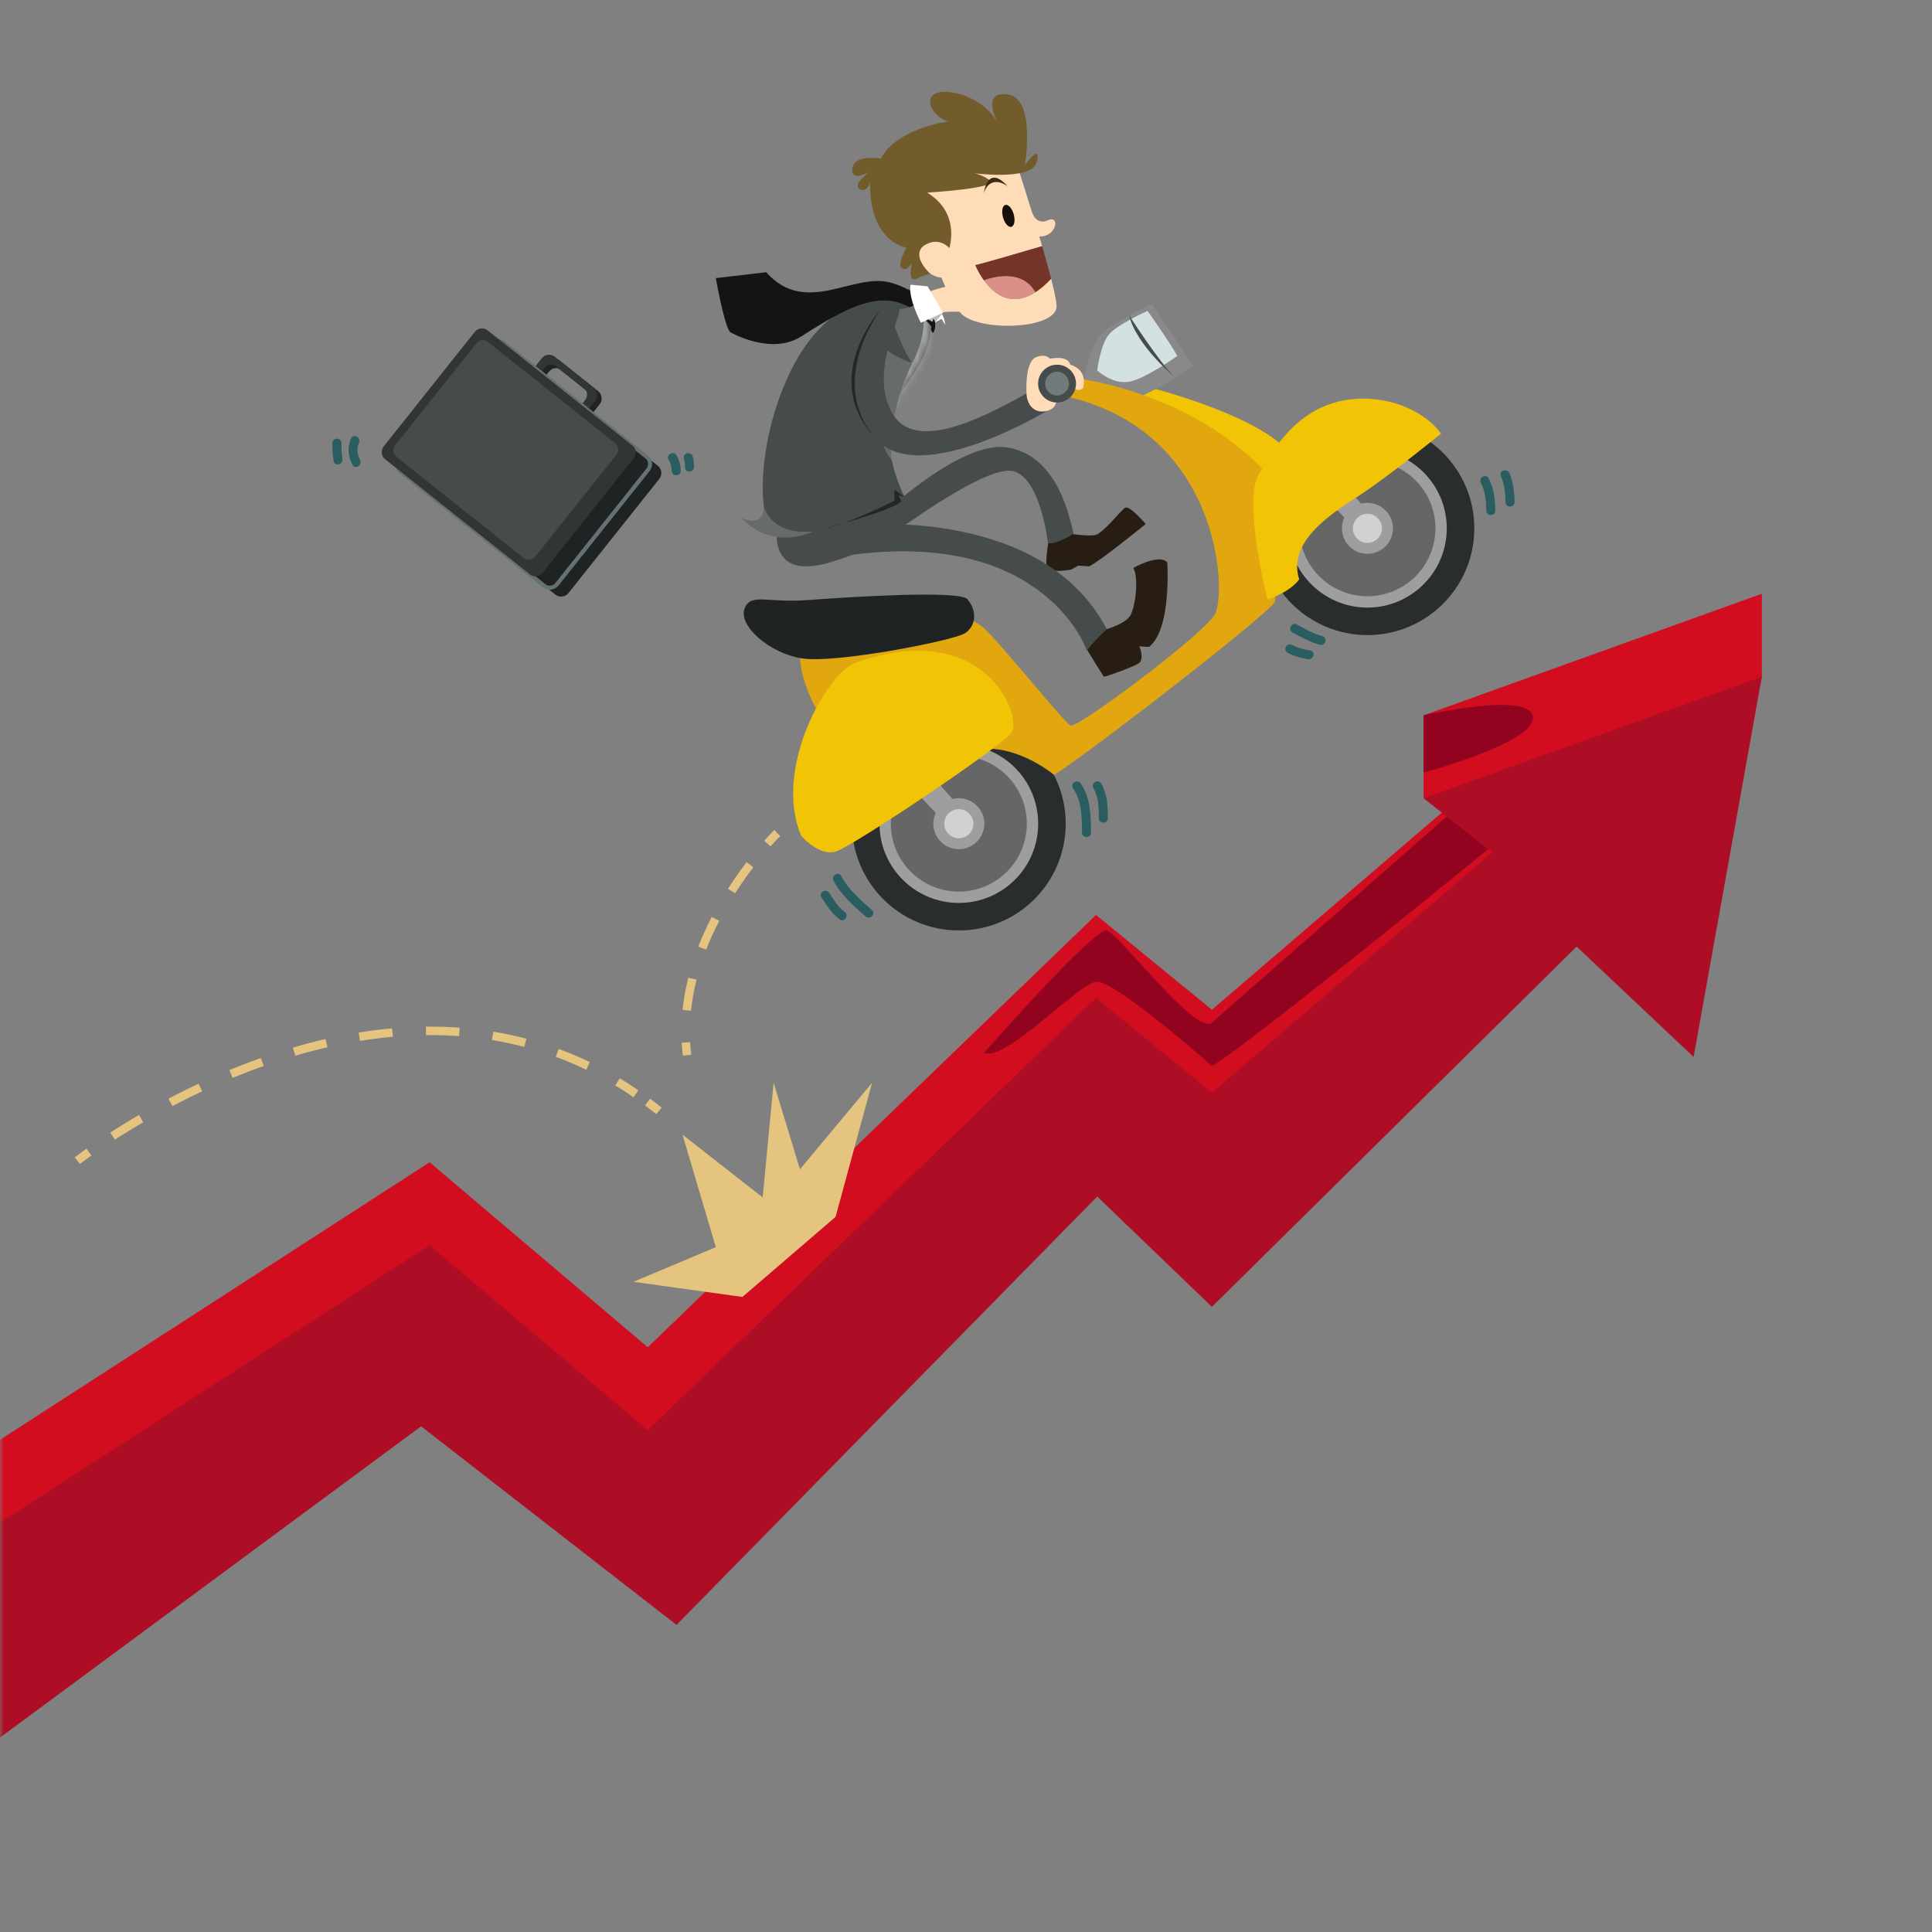 
<svg width="240px" height="240px" viewBox="0 0 240 240" version="1.1" xmlns="http://www.w3.org/2000/svg" xmlns:xlink="http://www.w3.org/1999/xlink">
    <rect x="0" y="0" width="240" height="240" fill="#808080" stroke="none"/>
    <!-- Generator: Sketch 40.1 (33804) - http://www.bohemiancoding.com/sketch -->
    <desc>Created with Sketch.</desc>
    <defs>
        <rect id="path-1" x="0" y="0" width="239.143" height="238.844"></rect>
        <rect id="path-3" x="0" y="0" width="239.143" height="238.844"></rect>
        <rect id="path-5" x="0" y="0" width="239.143" height="238.844"></rect>
        <rect id="path-7" x="0" y="0" width="239.143" height="238.844"></rect>
        <path d="M18.931,0.197 C18.931,0.197 13.357,-1.151 7.302,5.044 C1.247,11.239 -1.528,25.7 1.538,30.735 C1.538,30.735 16.476,29.29 17.861,25.807 C17.861,25.807 13.674,17.862 17.642,12.582 C22.319,6.396 20.807,4.671 21.342,3.07 C20.803,1.152 21.71,1.119 18.931,0.197 L18.931,0.197 Z" id="path-9"></path>
        <rect id="path-11" x="0" y="0" width="240" height="240"></rect>
    </defs>
    <g id="3.-开摩托冲更高" stroke="none" stroke-width="1" fill="none" fill-rule="evenodd">
        <g id="Group">
            <g id="Objects">
                <g id="Group">
                    <g id="Clipped">
                        <mask id="mask-2" fill="white">
                            <use xlink:href="#path-1"></use>
                        </mask>
                        <g id="SVGID_1_"></g>
                        <g id="Group" mask="url(#mask-2)">
                            <g transform="translate(-30.79, 73.743)">
                                <polygon id="Shape" fill="#D30D20" points="0.23 124.862 84.154 70.638 111.259 93.617 166.942 39.916 181.337 51.689 213.688 23.944 207.633 25.416 207.633 15.115 249.654 0.014 249.654 10.316 241.177 47.255 226.646 33.547 181.337 78.298 167.091 64.59 114.832 117.807 85.365 96.843 16.497 151.47 0.23 135.164"></polygon>
                                <polygon id="Shape" fill="#AD0E25" points="0.23 135.164 84.154 80.94 111.259 103.919 166.942 50.218 181.337 61.991 216.15 32.134 207.633 25.416 249.654 10.316 241.177 57.556 226.646 43.849 181.337 88.599 167.091 74.892 114.832 128.108 83.102 103.438 12.664 155.503"></polygon>
                                <g id="Group" stroke-width="1" fill="none" transform="translate(152.752, 13.734)">
                                    <path d="M0.25,43.343 C0.25,43.343 14.008,27.708 15.521,28.108 C17.033,28.508 26.611,41.238 28.584,39.545 C30.558,37.853 57.759,13.953 57.759,13.953 L62.904,18.011 C62.904,18.011 32.269,43.031 28.584,44.932 C28.584,44.932 16.422,34.173 14.19,34.472 C11.957,34.77 3.076,44.334 0.25,43.343 L0.25,43.343 Z" id="Shape" fill="#91031F"></path>
                                    <path d="M54.881,8.484 C54.881,8.484 68.754,4.827 68.455,1.587 C68.156,-1.653 54.881,1.381 54.881,1.381 L54.881,8.484 L54.881,8.484 Z" id="Shape" fill="#91031F"></path>
                                </g>
                            </g>
                        </g>
                    </g>
                    <g id="Clipped">
                        <mask id="mask-4" fill="white">
                            <use xlink:href="#path-3"></use>
                        </mask>
                        <g id="SVGID_1_"></g>
                        <g id="Group" mask="url(#mask-4)">
                            <g transform="translate(9.566, 103.3)">
                                <polygon id="Shape" fill="#E4C47F" points="82.659 57.812 69.124 55.93 79.357 51.629 75.218 37.653 85.176 45.448 86.534 31.202 89.809 41.953 98.77 31.202 94.231 47.866"></polygon>
                                <g id="Group" stroke-width="1" fill="none" transform="translate(75.33, 0)">
                                    <path d="M11.659,0.183 C11.659,0.183 11.186,0.642 10.432,1.488" id="Shape" stroke="#E4C47F" stroke-width="1.05"></path>
                                    <path d="M8.267,4.116 C4.54,8.991 -0.766,17.877 0.454,27.777" id="Shape" stroke="#E4C47F" stroke-width="1.05" stroke-dasharray="3.992,3.992"></path>
                                    <path id="Shape" stroke="#E4C47F" stroke-width="1.05"></path>
                                </g>
                                <g id="Group" stroke-width="1" fill="none" transform="translate(0, 24.482)">
                                    <path d="M0.039,16.397 C0.039,16.397 0.543,16.001 1.482,15.334" id="Shape" stroke="#E4C47F" stroke-width="1.05"></path>
                                    <path d="M4.423,13.347 C15.3,6.336 44.454,-9.057 69.429,8.087" id="Shape" stroke="#E4C47F" stroke-width="1.05" stroke-dasharray="4.158,4.158"></path>
                                    <path d="M70.874,9.12 C71.349,9.472 71.822,9.837 72.294,10.215" id="Shape" stroke="#E4C47F" stroke-width="1.05"></path>
                                </g>
                            </g>
                        </g>
                    </g>
                    <g id="Clipped">
                        <mask id="mask-6" fill="white">
                            <use xlink:href="#path-5"></use>
                        </mask>
                        <g id="SVGID_1_"></g>
                        <g id="Group" mask="url(#mask-6)">
                            <g transform="translate(92.369, 37.618)">
                                <g transform="translate(42.149, 0)">
                                    <path d="M6.758,10.106 C6.758,10.106 20.667,13.383 25.302,18.221 C25.302,18.221 22.422,22.504 19.501,20.666 C16.58,18.827 6.741,12.179 6.758,10.106 L6.758,10.106 Z" id="Shape" fill="#F2C406"></path>
                                    <g id="Shape">
                                        <path d="M0.047,10.279 C0.047,10.279 0.588,5.797 2.092,4.101 C3.597,2.404 8.578,0.174 8.578,0.174 C8.578,0.174 12.522,5.752 13.626,7.818 C13.626,7.818 7.962,11.894 5.219,12.229 C2.476,12.563 0.047,10.279 0.047,10.279 L0.047,10.279 Z" fill="#898989"></path>
                                        <path d="M1.784,8.401 C1.784,8.401 2.18,5.118 3.282,3.875 C4.384,2.632 8.033,0.999 8.033,0.999 C8.033,0.999 10.922,5.085 11.731,6.599 C11.731,6.599 7.582,9.585 5.573,9.829 C3.564,10.074 1.784,8.401 1.784,8.401 L1.784,8.401 Z" fill="#D3E1E2"></path>
                                        <path d="M5.753,1.58 C5.753,1.58 9.701,7.695 11.46,9.272 C11.46,9.273 6.668,5.335 5.753,1.58 L5.753,1.58 Z" fill="#464B4C"></path>
                                    </g>
                                </g>
                                <g transform="translate(13.452, 51.352)">
                                    <ellipse id="Oval" fill="#2A2D2D" cx="13.289" cy="13.354" rx="13.277" ry="13.26"></ellipse>
                                    <ellipse id="Oval" fill="#9E9E9E" cx="13.289" cy="13.354" rx="9.855" ry="9.842"></ellipse>
                                    <ellipse id="Oval" fill="#666666" cx="13.289" cy="13.354" rx="8.447" ry="8.436"></ellipse>
                                    <ellipse id="Oval" fill="#9E9E9E" cx="13.289" cy="13.354" rx="3.168" ry="3.164"></ellipse>
                                    <polygon id="Shape" fill="#9E9E9E" points="5.482 6.805 12.798 14.514 14.76 12.795 7.726 4.96"></polygon>
                                    <ellipse id="Oval" fill="#D1D1D1" cx="13.289" cy="13.354" rx="1.807" ry="1.805"></ellipse>
                                </g>
                                <g transform="translate(63.971, 14.629)">
                                    <ellipse id="Oval" fill="#2A2D2D" cx="13.527" cy="13.386" rx="13.277" ry="13.26"></ellipse>
                                    <ellipse id="Oval" fill="#9E9E9E" cx="13.527" cy="13.386" rx="9.855" ry="9.842"></ellipse>
                                    <ellipse id="Oval" fill="#666666" cx="13.527" cy="13.386" rx="8.447" ry="8.436"></ellipse>
                                    <ellipse id="Oval" fill="#9E9E9E" cx="13.527" cy="13.386" rx="3.168" ry="3.164"></ellipse>
                                    <polygon id="Shape" fill="#9E9E9E" points="5.721 6.837 13.036 14.546 14.998 12.827 7.964 4.992"></polygon>
                                    <ellipse id="Oval" fill="#D1D1D1" cx="13.527" cy="13.386" rx="1.807" ry="1.805"></ellipse>
                                </g>
                                <g transform="translate(0, 8.061)">
                                    <path d="M24.299,30.087 C24.299,30.087 28.043,30.755 29.836,32.327 C31.629,33.898 39.81,44.033 40.616,44.452 C41.422,44.872 56.859,33.338 58.493,30.729 C60.128,28.121 59.331,7.553 39.506,3.445 C39.506,3.445 37.107,3.209 37.678,1.015 C38.248,-1.179 41.045,1.266 41.045,1.266 C41.045,1.266 55.727,2.809 65.361,13.504 C65.361,13.504 66.447,27.824 65.994,29.073 C65.541,30.321 43.816,47.206 38.59,50.59 C38.59,50.59 34.126,46.842 29.384,47.386 C24.641,47.93 13.145,47.611 11.631,46.24 C10.117,44.869 5.267,37.113 7.656,32.914 C10.045,28.715 24.299,30.087 24.299,30.087 L24.299,30.087 Z" id="Shape" fill="#E2A60E"></path>
                                    <path d="M13.947,36.632 C10.358,37.891 3.633,49.776 7.146,58.124 C7.146,58.124 9.393,60.808 11.552,60.071 C13.712,59.333 31.855,47.212 33.273,45.341 C34.69,43.471 30.18,30.938 13.947,36.632 L13.947,36.632 Z" id="Shape" fill="#F2C406"></path>
                                    <path d="M27.812,28.762 C26.843,27.605 12.907,28.487 7.959,28.866 C3.012,29.245 1.052,28 0.19,29.753 C-0.873,31.914 3.203,35.545 7.415,36.131 C11.628,36.717 26.105,33.899 27.496,32.988 C28.887,32.076 29.038,30.224 27.812,28.762 L27.812,28.762 Z" id="Shape" fill="#1F2323"></path>
                                    <path d="M65.072,28.795 C65.072,28.795 62.058,16.759 63.929,13.398 C65.8,10.037 69.051,4.391 75.977,3.876 C80.65,3.53 84.857,5.654 86.646,8.188 C86.646,8.188 79.922,13.666 76.331,15.974 C72.739,18.282 67.563,21.711 69.019,26.287 C69.019,26.287 68.152,27.741 65.072,28.795 L65.072,28.795 Z" id="Shape" fill="#F2C406"></path>
                                </g>
                                <g transform="translate(40.654, 59.413)">
                                    <path d="M0.263,0.868 C1.382,2.531 1.381,4.475 1.383,6.408 C1.383,7.13 2.504,7.13 2.504,6.408 C2.502,4.281 2.459,2.129 1.231,0.304 C0.831,-0.293 -0.141,0.267 0.263,0.868 L0.263,0.868 L0.263,0.868 Z" id="Shape" fill="#295D60"></path>
                                    <path d="M2.804,0.868 C3.47,2.018 3.474,3.325 3.475,4.617 C3.476,5.338 4.597,5.338 4.596,4.617 C4.595,3.121 4.54,1.63 3.772,0.304 C3.411,-0.321 2.442,0.242 2.804,0.868 L2.804,0.868 L2.804,0.868 Z" id="Shape" fill="#295D60"></path>
                                </g>
                                <g transform="translate(9.566, 70.758)">
                                    <path d="M1.609,1.018 C2.553,2.817 4.082,4.133 5.582,5.46 C6.121,5.937 6.917,5.148 6.375,4.668 C4.947,3.405 3.477,2.167 2.576,0.452 C2.241,-0.187 1.273,0.379 1.609,1.018 L1.609,1.018 L1.609,1.018 Z" id="Shape" fill="#295D60"></path>
                                    <path d="M0.114,3.108 C0.779,4.112 1.403,5.143 2.408,5.846 C3.001,6.262 3.561,5.291 2.973,4.88 C2.142,4.297 1.631,3.371 1.082,2.543 C0.685,1.944 -0.286,2.504 0.114,3.108 L0.114,3.108 L0.114,3.108 Z" id="Shape" fill="#295D60"></path>
                                </g>
                                <g transform="translate(67.259, 39.708)">
                                    <path d="M0.913,1.219 C2.007,1.843 3.111,2.441 4.335,2.768 C5.034,2.955 5.331,1.875 4.633,1.688 C3.499,1.386 2.491,0.829 1.479,0.252 C0.85,-0.107 0.285,0.861 0.913,1.219 L0.913,1.219 L0.913,1.219 Z" id="Shape" fill="#295D60"></path>
                                    <path d="M0.315,3.756 C1.1,4.202 1.963,4.386 2.84,4.559 C3.546,4.699 3.847,3.62 3.138,3.48 C2.361,3.326 1.578,3.186 0.881,2.79 C0.251,2.432 -0.313,3.399 0.315,3.756 L0.315,3.756 L0.315,3.756 Z" id="Shape" fill="#295D60"></path>
                                </g>
                                <g transform="translate(91.472, 20.6)">
                                    <path d="M0.114,1.764 C0.676,2.817 0.776,4.04 0.785,5.214 C0.79,5.935 1.911,5.936 1.906,5.214 C1.895,3.837 1.739,2.431 1.082,1.199 C0.741,0.562 -0.226,1.127 0.114,1.764 L0.114,1.764 L0.114,1.764 Z" id="Shape" fill="#295D60"></path>
                                    <path d="M2.598,0.884 C3.026,1.941 3.166,3.035 3.176,4.169 C3.183,4.89 4.304,4.891 4.297,4.169 C4.286,2.944 4.142,1.729 3.679,0.587 C3.412,-0.074 2.327,0.214 2.598,0.884 L2.598,0.884 L2.598,0.884 Z" id="Shape" fill="#295D60"></path>
                                </g>
                            </g>
                        </g>
                    </g>
                    <g id="Clipped">
                        <mask id="mask-8" fill="white">
                            <use xlink:href="#path-7"></use>
                        </mask>
                        <g id="SVGID_1_"></g>
                        <g id="Group" mask="url(#mask-8)">
                            <g transform="translate(88.782, 11.345)">
                                <g transform="translate(15.843, 43.888)">
                                    <path d="M27.924,11.022 C27.924,11.022 30.461,11.425 31.416,11.236 C32.372,11.046 34.567,8.217 35.129,7.848 C35.691,7.478 37.701,9.867 37.701,9.867 C37.701,9.867 31.807,14.647 30.67,15.116 L29.297,15.032 L28.458,15.52 C28.458,15.52 25.946,15.989 25.503,15.339 C25.06,14.689 25.742,11.429 25.742,11.429 C25.742,11.429 27.119,10.973 27.924,11.022 L27.924,11.022 Z" id="Shape" fill="#281D12"></path>
                                    <path d="M5.584,8.2 C5.584,8.2 15.023,-0.65 20.622,0.365 C26.222,1.38 27.996,7.639 28.73,11.071 C28.73,11.071 26.624,12.445 25.558,12.245 C25.558,12.245 24.513,2.878 20.446,3.242 C16.38,3.607 7.057,10.595 6.218,11.074 C5.379,11.553 -6.391,9.682 5.584,8.2 L5.584,8.2 Z" id="Shape" fill="#464B4C"></path>
                                </g>
                                <g transform="translate(7.473, 52.844)">
                                    <path d="M41.229,13.967 C41.229,13.967 43.561,13.302 44.164,12.261 C44.767,11.221 45.257,7.615 44.525,6.359 C44.525,6.359 47.738,4.535 48.746,5.674 C48.746,5.674 49.32,13.922 46.486,16.173 L45.278,16.099 C45.278,16.099 45.985,17.758 45.146,18.245 C44.307,18.733 41.136,19.886 40.868,19.869 C40.868,19.869 38.981,16.93 38.501,15.99 C38.02,15.05 41.229,13.967 41.229,13.967 L41.229,13.967 Z" id="Shape" fill="#281D12"></path>
                                    <path d="M11.2,1.014 C11.2,1.014 33.385,-1.053 41.229,13.967 C41.229,13.967 39.225,15.864 38.773,16.645 C38.773,16.645 33.75,1.797 10.117,4.664 C9.454,4.488 2.294,8.422 0.573,4.216 C-1.96,-1.976 11.2,1.014 11.2,1.014 L11.2,1.014 Z" id="Shape" fill="#464B4C"></path>
                                </g>
                                <g transform="translate(17.039, -0)">
                                    <path d="M25.43,26.561 C25.378,25.897 25.122,24.718 24.756,23.283 C18.577,29.833 15.34,21.584 15.34,21.584 C16.053,21.46 21.371,19.902 23.638,19.233 C23.522,18.833 23.404,18.43 23.285,18.028 C25.444,18.117 25.924,15.301 24.319,16.025 C23.133,16.56 22.582,15.569 22.375,15.016 C22.34,14.903 22.305,14.79 22.271,14.679 L22.271,14.679 C21.388,11.815 20.665,9.592 20.665,9.592 C12.076,2.336 8.154,14.399 8.647,15.85 C9.141,17.301 11.39,25.376 13.606,27.637 C15.821,29.897 25.672,29.616 25.43,26.561 L25.43,26.561 Z" id="Shape" fill="#FFDCB8"></path>
                                    <path d="M11.42,21.421 C11.42,21.421 14.52,15.775 9.363,12.583 C9.363,12.583 18.491,12.041 17.128,11.044 C15.945,10.178 14.907,10.15 14.907,10.15 C14.907,10.15 22.359,11.176 22.951,8.829 C23.603,6.241 21.493,9.17 21.493,9.17 C21.493,9.17 22.915,0.939 19.403,0.4 C15.89,-0.139 18.132,3.904 18.132,3.904 C18.132,3.904 16.508,0.745 12.4,0.136 C8.291,-0.474 9.545,3 11.955,3.743 C11.955,3.743 5.633,4.537 3.603,8.35 C3.603,8.35 0.278,7.773 0.064,9.564 C-0.149,11.354 2.194,9.999 2.194,9.999 C2.194,9.999 0.032,11.569 0.953,12.126 C1.874,12.684 2.277,11.34 2.277,11.34 C2.277,11.34 1.811,18.118 6.765,19.44 C6.765,19.44 5.546,21.534 6.22,21.977 C6.895,22.421 7.501,21.258 7.501,21.258 C7.501,21.258 6.743,23.93 8.131,23.233 C9.519,22.537 10.951,22.539 11.42,21.421 L11.42,21.421 Z" id="Shape" fill="#725C2B"></path>
                                    <g transform="translate(15.245, 19.108)" id="Shape">
                                        <path d="M1.147,4.351 C2.323,5.988 4.477,7.819 7.556,5.845 C6.018,3.139 2.853,3.761 1.147,4.351 L1.147,4.351 Z" fill="#DA9089"></path>
                                        <path d="M8.393,0.126 C6.125,0.794 0.807,2.352 0.094,2.477 C0.094,2.477 0.449,3.379 1.147,4.351 C2.854,3.761 6.018,3.139 7.556,5.845 C8.171,5.45 8.822,4.906 9.51,4.176 C9.2,2.959 8.809,1.559 8.393,0.126 L8.393,0.126 Z" fill="#753427"></path>
                                    </g>
                                    <path d="M19.816,16.832 C20.184,16.731 20.316,16.041 20.109,15.29 C19.903,14.54 19.437,14.012 19.069,14.113 C18.701,14.213 18.57,14.903 18.776,15.654 C18.983,16.405 19.448,16.932 19.816,16.832 L19.816,16.832 Z" id="Oval" fill="#190F08"></path>
                                    <path d="M12.972,20.7 C12.972,20.7 11.834,18.056 9.618,18.837 C7.403,19.619 8.632,21.545 9.522,22.448 C10.412,23.351 13.252,23.928 12.972,20.7 L12.972,20.7 Z" id="Shape" fill="#FFDCB8"></path>
                                    <path d="M19.355,11.798 C19.355,11.798 17.301,10.172 16.396,12.595 C16.396,12.595 16.837,8.985 19.355,11.798 L19.355,11.798 Z" id="Shape" fill="#3A2B12"></path>
                                </g>
                                <g transform="translate(-0, 22.395)">
                                    <path d="M27.899,4.814 C27.899,4.814 28.56,5.462 28.64,6.633 L28.186,5.868 L27.347,6.349 C27.347,6.349 26.772,5.052 27.899,4.814 L27.899,4.814 Z" id="Shape" fill="#FFFFFF"></path>
                                    <path d="M33.932,5.245 C33.932,5.245 29.586,4.734 27.877,5.128 C27.877,5.128 25.764,5.544 25.709,3.793 C25.655,2.041 28.666,2.198 30.945,1.157 L33.932,5.245 L33.932,5.245 Z" id="Shape" fill="#FFDCB8"></path>
                                    <g transform="translate(5.687, 2.09)">
                                        <g id="SVGID_3_-link" fill="#464B4C">
                                            <path d="M18.931,0.197 C18.931,0.197 13.357,-1.151 7.302,5.044 C1.247,11.239 -1.528,25.7 1.538,30.735 C1.538,30.735 16.476,29.29 17.861,25.807 C17.861,25.807 13.674,17.862 17.642,12.582 C22.319,6.396 20.807,4.671 21.342,3.07 C20.803,1.152 21.71,1.119 18.931,0.197 L18.931,0.197 Z" id="SVGID_3_"></path>
                                        </g>
                                        <g id="Clipped">
                                            <mask id="mask-10" fill="white">
                                                <use xlink:href="#path-9"></use>
                                            </mask>
                                            <g id="SVGID_3_"></g>
                                            <path d="M19.609,-0.402 C19.609,-0.402 19.082,7.899 18.892,8.745 C18.701,9.592 18.007,10.139 18.007,10.139 C18.007,10.139 16.412,13.24 17.026,14.792 C17.639,16.344 22.355,7.104 22.08,5.001 C21.804,2.897 19.763,-0.392 19.763,-0.392" id="Shape" fill="#A3A3A3" mask="url(#mask-10)"></path>
                                        </g>
                                    </g>
                                    <path d="M12.254,32.258 C12.254,32.258 7.37,34.86 3.312,30.593 C3.312,30.593 6.208,32.038 6.093,29.058 C6.093,29.058 6.794,32.821 12.254,32.258 L12.254,32.258 Z" id="Shape" fill="#676B6B"></path>
                                    <path d="M27.151,5.868 C27.151,5.868 26.486,2.646 21.84,1.365 C17.194,0.084 11.321,5.606 6.396,0.077 L0.141,0.808 C0.141,0.808 1.142,6.512 1.891,7.501 C1.891,7.501 6.967,10.48 10.768,8.041 C17.766,3.552 22.509,1.205 27.176,7.133 L27.151,5.868 L27.151,5.868 Z" id="Shape" fill="#141414"></path>
                                    <path d="M28.361,5.124 L27.347,6.349 C27.347,6.349 25.888,5.823 26.011,5.124 C26.133,4.426 28.361,5.124 28.361,5.124 L28.361,5.124 Z" id="Shape" fill="#BABABA"></path>
                                    <path d="M27.151,5.868 C27.151,5.868 27.572,6.17 27.332,7.165 C27.093,8.161 26.862,7.137 26.862,7.137 L27.151,5.868 L27.151,5.868 Z" id="Shape" fill="#141414"></path>
                                    <path d="M24.547,11.349 C24.547,11.349 22.55,10.819 20.684,9.224 C20.684,9.224 18.743,19.453 21.991,23.446 C21.991,23.446 21.19,18.254 24.547,11.349 L24.547,11.349 Z" id="Shape" fill="#676B6B"></path>
                                    <path d="M25.544,3.813 C25.544,3.813 23.424,5.164 21.497,4.448 C21.497,4.448 23.212,9.697 24.548,11.349 C24.547,11.349 26.892,7.25 25.544,3.813 L25.544,3.813 Z" id="Shape" fill="#676B6B"></path>
                                    <path d="M24.331,1.626 L26.448,1.831 L28.361,5.124 L25.616,6.349 C25.616,6.349 23.994,3.287 24.331,1.626 L24.331,1.626 Z" id="Shape" fill="#FFFFFF"></path>
                                    <path d="M13.659,31.901 C13.659,31.901 22.233,29.646 23.186,28.534 L22.849,27.774 L23.59,27.996 C23.59,27.996 22.548,27.189 22.328,27.122 L22.328,28.466 C22.328,28.467 16.331,31.489 13.659,31.901 L13.659,31.901 Z" id="Shape" fill="#232728"></path>
                                </g>
                                <g transform="translate(16.762, 25.978)">
                                    <path d="M5.952,0.23 C7.575,0.562 2.088,8.154 5.225,13.9 C7.921,18.837 15.905,14.966 21.973,11.549 C21.973,11.549 23.047,13.365 24.498,13.723 C24.498,13.723 8.785,23.274 3.329,17.246 C-3.12,10.12 3.268,-0.319 5.952,0.23 L5.952,0.23 Z" id="Shape" fill="#464B4C"></path>
                                    <path d="M3.738,1.231 C3.738,1.231 -4.507,10.603 4.277,18.074 C4.277,18.074 -3.55,12.555 3.738,1.231 L3.738,1.231 Z" id="Shape" fill="#232728"></path>
                                    <path d="M21.973,11.549 C21.973,11.549 21.734,7.943 22.999,7.123 C22.999,7.123 24.144,6.474 24.895,7.238 C24.895,7.238 27.072,6.743 27.402,7.975 C27.402,7.975 29.663,8.516 28.978,10.898 C28.978,10.898 28.264,11.528 27.776,10.691 C27.287,9.853 26.109,8.838 25.838,10.169 C25.566,11.499 26.291,13.293 24.498,13.723 C22.704,14.152 21.985,12.634 21.973,11.549 L21.973,11.549 Z" id="Shape" fill="#FFDCB8"></path>
                                    <g transform="translate(23.347, 7.763)" id="Oval">
                                        <ellipse fill="#464B4C" cx="2.42" cy="2.568" rx="2.355" ry="2.35"></ellipse>
                                        <ellipse fill="#727B7C" cx="2.42" cy="2.568" rx="1.478" ry="1.475"></ellipse>
                                    </g>
                                </g>
                            </g>
                        </g>
                    </g>
                    <g id="Clipped">
                        <mask id="mask-12" fill="white">
                            <use xlink:href="#path-11"></use>
                        </mask>
                        <g id="SVGID_1_"></g>
                        <g id="Group" mask="url(#mask-12)">
                            <g transform="translate(41.1, 40.5)">
                                <g transform="translate(6.3, 0)">
                                    <path d="M26.9,8.093 L22.077,4.256 C21.574,3.856 20.843,3.94 20.443,4.442 L19.539,5.579 C19.139,6.081 19.222,6.813 19.725,7.213 L19.768,7.247 C19.791,7.047 19.871,6.843 20.013,6.664 L20.816,5.654 C21.171,5.207 21.767,5.09 22.145,5.391 L25.779,8.281 C26.158,8.582 26.177,9.189 25.822,9.635 L25.018,10.645 C24.876,10.824 24.695,10.947 24.506,11.015 L24.549,11.049 C25.051,11.449 25.783,11.366 26.183,10.863 L27.087,9.727 C27.486,9.224 27.403,8.493 26.9,8.093 L26.9,8.093 Z" id="Shape" fill="#1F2323"></path>
                                    <path d="M26.354,7.658 L21.531,3.822 C21.028,3.422 20.297,3.505 19.897,4.008 L18.993,5.144 C18.593,5.647 18.676,6.379 19.179,6.779 L19.222,6.813 C19.245,6.613 19.325,6.408 19.467,6.229 L20.27,5.22 C20.625,4.773 21.221,4.655 21.599,4.956 L25.233,7.847 C25.612,8.148 25.631,8.754 25.276,9.201 L24.473,10.211 C24.33,10.39 24.149,10.513 23.959,10.581 L24.003,10.615 C24.505,11.015 25.237,10.931 25.637,10.429 L26.541,9.292 C26.94,8.79 26.857,8.058 26.354,7.658 L26.354,7.658 Z" id="Shape" fill="#313535"></path>
                                    <path d="M23.215,33.175 C22.815,33.677 22.083,33.761 21.581,33.361 L2.42,18.121 C1.918,17.721 1.834,16.989 2.234,16.486 L13.519,2.298 C13.919,1.796 14.65,1.712 15.153,2.112 L34.314,17.353 C34.816,17.753 34.9,18.484 34.5,18.987 L23.215,33.175 L23.215,33.175 Z" id="Shape" fill="#1F2323"></path>
                                    <path d="M21.807,32.055 C21.407,32.558 20.701,32.661 20.229,32.286 L2.365,18.076 C1.893,17.701 1.835,16.989 2.234,16.486 L13.52,2.298 C13.92,1.796 14.626,1.692 15.098,2.068 L32.962,16.277 C33.434,16.653 33.493,17.364 33.093,17.867 L21.807,32.055 L21.807,32.055 Z" id="Shape" stroke="#657272" stroke-width="0.5" fill="#1F2323"></path>
                                    <path d="M20.022,30.635 C19.622,31.138 18.913,31.239 18.437,30.861 L0.418,16.528 C-0.058,16.149 -0.119,15.435 0.281,14.933 L11.566,0.745 C11.966,0.242 12.675,0.141 13.151,0.519 L31.17,14.852 C31.646,15.231 31.707,15.945 31.307,16.447 L20.022,30.635 L20.022,30.635 Z" id="Shape" fill="#313535"></path>
                                    <path d="M19.095,28.647 C18.739,29.095 18.106,29.185 17.682,28.848 L1.821,16.232 C1.397,15.894 1.342,15.257 1.699,14.809 L11.764,2.154 C12.121,1.706 12.754,1.616 13.178,1.953 L29.039,14.569 C29.463,14.906 29.518,15.543 29.161,15.992 L19.095,28.647 L19.095,28.647 Z" id="Shape" fill="#464B4C"></path>
                                </g>
                                <g transform="translate(41.7, 15.6)">
                                    <path d="M0.264,1.023 C0.528,1.439 0.63,1.9 0.637,2.389 C0.649,3.114 1.774,3.115 1.762,2.389 C1.752,1.71 1.602,1.034 1.236,0.455 C0.849,-0.156 -0.125,0.408 0.264,1.023 L0.264,1.023 L0.264,1.023 Z" id="Shape" fill="#295D60"></path>
                                    <path d="M2.158,0.888 C2.266,1.236 2.287,1.577 2.288,1.939 C2.288,2.664 3.413,2.664 3.413,1.939 C3.412,1.483 3.379,1.027 3.242,0.59 C3.027,-0.101 1.941,0.194 2.158,0.888 L2.158,0.888 L2.158,0.888 Z" id="Shape" fill="#295D60"></path>
                                </g>
                                <g transform="translate(0, 13.5)">
                                    <path d="M2.514,0.455 C2.006,1.578 2.145,2.63 2.664,3.723 C2.976,4.378 3.946,3.806 3.636,3.155 C3.307,2.464 3.159,1.745 3.486,1.023 C3.783,0.367 2.813,-0.205 2.514,0.455 L2.514,0.455 L2.514,0.455 Z" id="Shape" fill="#295D60"></path>
                                    <path d="M0.188,1.039 C0.188,1.797 0.217,2.541 0.358,3.288 C0.492,4 1.576,3.698 1.442,2.989 C1.321,2.343 1.313,1.694 1.312,1.038 C1.312,0.313 0.187,0.313 0.188,1.039 L0.188,1.039 L0.188,1.039 Z" id="Shape" fill="#295D60"></path>
                                </g>
                            </g>
                        </g>
                    </g>
                </g>
            </g>
        </g>
    </g>
</svg>

